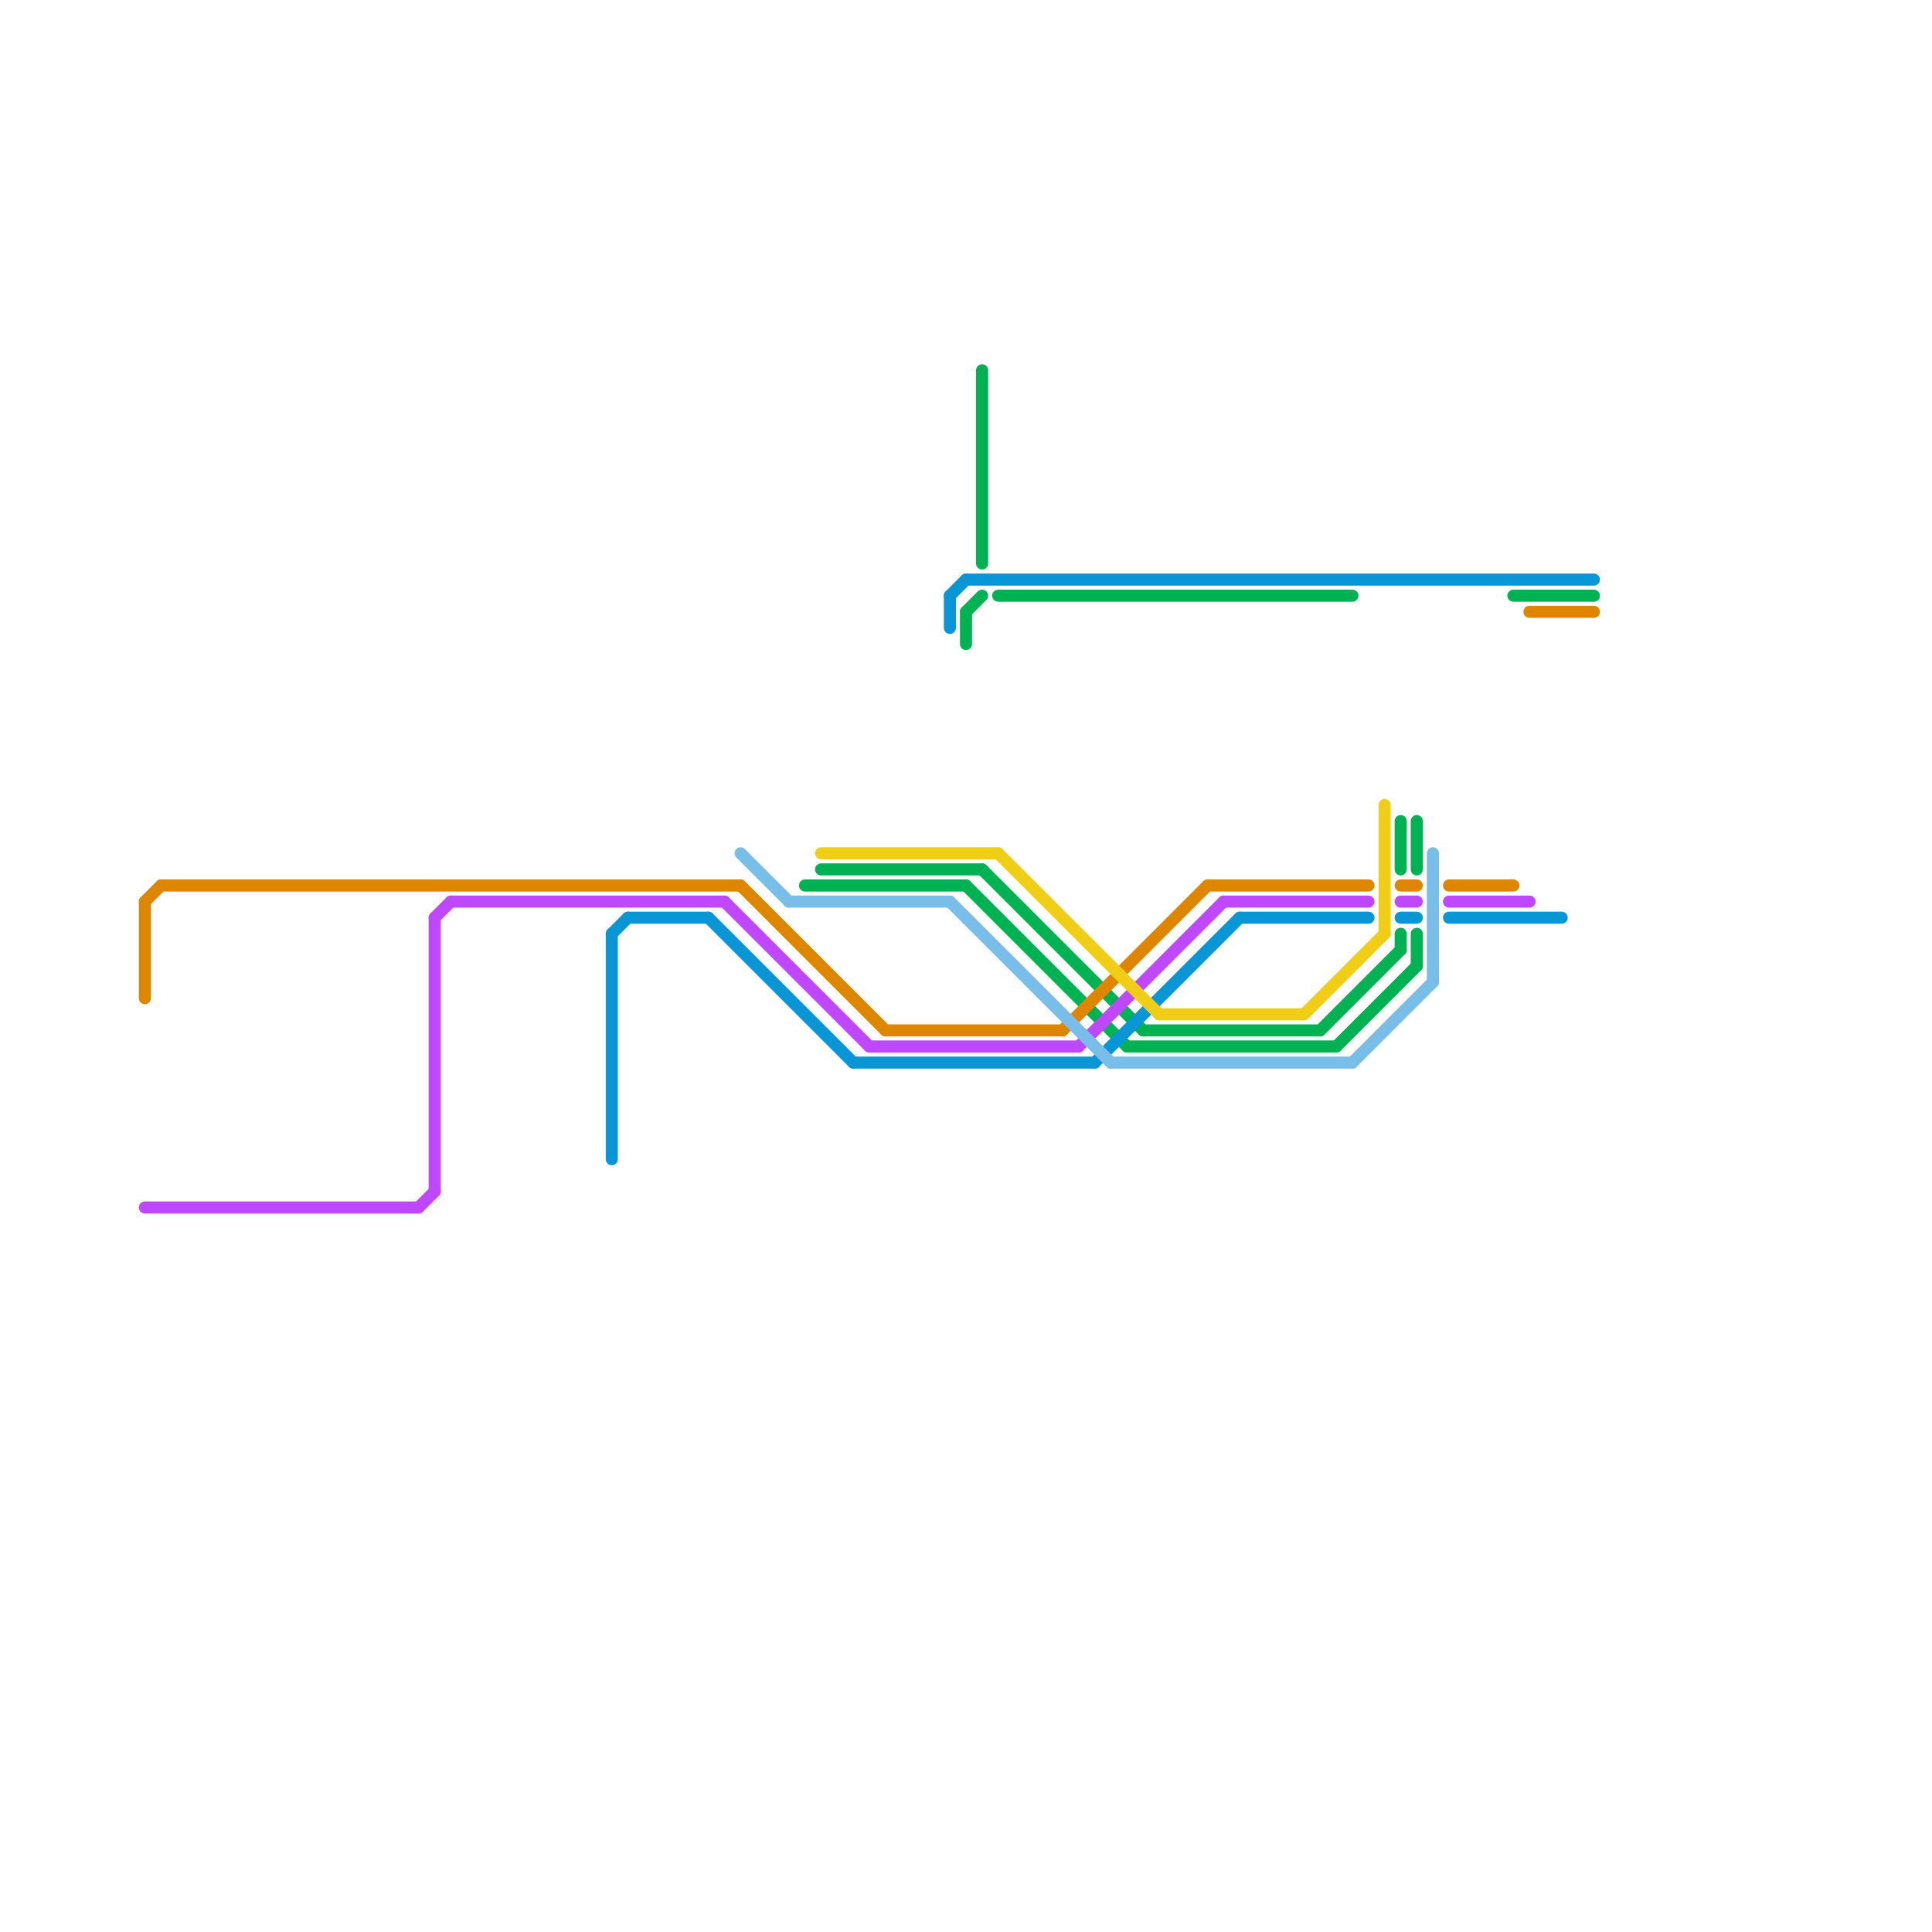 
<svg version="1.1" xmlns="http://www.w3.org/2000/svg" viewBox="0 0 120 120">
<style>text { font: 1px Helvetica; font-weight: 600; white-space: pre; dominant-baseline: central; } line { stroke-width: 0.75; fill: none; stroke-linecap: round; stroke-linejoin: round; } .c0 { stroke: #00b251 } .c1 { stroke: #00b252 } .c2 { stroke: #0896d7 } .c3 { stroke: #df8600 } .c4 { stroke: #bf47ff } .c5 { stroke: #79bde9 } .c6 { stroke: #f0ce15 } .w2 { stroke-width: .75; }</style><defs></defs><line class="c0 " x1="83" y1="65" x2="88" y2="60"/><line class="c0 " x1="70" y1="65" x2="83" y2="65"/><line class="c0 " x1="62" y1="37" x2="84" y2="37"/><line class="c0 " x1="88" y1="51" x2="88" y2="54"/><line class="c0 " x1="60" y1="55" x2="70" y2="65"/><line class="c0 " x1="61" y1="23" x2="61" y2="35"/><line class="c0 " x1="88" y1="58" x2="88" y2="60"/><line class="c0 " x1="50" y1="55" x2="60" y2="55"/><line class="c1 " x1="94" y1="37" x2="99" y2="37"/><line class="c1 " x1="82" y1="64" x2="87" y2="59"/><line class="c1 " x1="51" y1="54" x2="61" y2="54"/><line class="c1 " x1="61" y1="54" x2="71" y2="64"/><line class="c1 " x1="87" y1="58" x2="87" y2="59"/><line class="c1 " x1="60" y1="38" x2="61" y2="37"/><line class="c1 " x1="87" y1="51" x2="87" y2="54"/><line class="c1 " x1="60" y1="38" x2="60" y2="40"/><line class="c1 " x1="71" y1="64" x2="82" y2="64"/><line class="c2 " x1="44" y1="57" x2="53" y2="66"/><line class="c2 " x1="53" y1="66" x2="68" y2="66"/><line class="c2 " x1="59" y1="37" x2="60" y2="36"/><line class="c2 " x1="59" y1="37" x2="59" y2="39"/><line class="c2 " x1="87" y1="57" x2="88" y2="57"/><line class="c2 " x1="68" y1="66" x2="77" y2="57"/><line class="c2 " x1="60" y1="36" x2="99" y2="36"/><line class="c2 " x1="38" y1="58" x2="39" y2="57"/><line class="c2 " x1="39" y1="57" x2="44" y2="57"/><line class="c2 " x1="90" y1="57" x2="97" y2="57"/><line class="c2 " x1="38" y1="58" x2="38" y2="72"/><line class="c2 " x1="77" y1="57" x2="85" y2="57"/><line class="c3 " x1="10" y1="55" x2="46" y2="55"/><line class="c3 " x1="66" y1="64" x2="75" y2="55"/><line class="c3 " x1="46" y1="55" x2="55" y2="64"/><line class="c3 " x1="87" y1="55" x2="88" y2="55"/><line class="c3 " x1="55" y1="64" x2="66" y2="64"/><line class="c3 " x1="75" y1="55" x2="85" y2="55"/><line class="c3 " x1="95" y1="38" x2="99" y2="38"/><line class="c3 " x1="9" y1="56" x2="9" y2="62"/><line class="c3 " x1="9" y1="56" x2="10" y2="55"/><line class="c3 " x1="90" y1="55" x2="94" y2="55"/><line class="c4 " x1="54" y1="65" x2="67" y2="65"/><line class="c4 " x1="67" y1="65" x2="76" y2="56"/><line class="c4 " x1="9" y1="75" x2="26" y2="75"/><line class="c4 " x1="87" y1="56" x2="88" y2="56"/><line class="c4 " x1="27" y1="57" x2="28" y2="56"/><line class="c4 " x1="28" y1="56" x2="45" y2="56"/><line class="c4 " x1="90" y1="56" x2="95" y2="56"/><line class="c4 " x1="45" y1="56" x2="54" y2="65"/><line class="c4 " x1="26" y1="75" x2="27" y2="74"/><line class="c4 " x1="27" y1="57" x2="27" y2="74"/><line class="c4 " x1="76" y1="56" x2="85" y2="56"/><line class="c5 " x1="49" y1="56" x2="59" y2="56"/><line class="c5 " x1="46" y1="53" x2="49" y2="56"/><line class="c5 " x1="84" y1="66" x2="89" y2="61"/><line class="c5 " x1="69" y1="66" x2="84" y2="66"/><line class="c5 " x1="59" y1="56" x2="69" y2="66"/><line class="c5 " x1="89" y1="53" x2="89" y2="61"/><line class="c6 " x1="62" y1="53" x2="72" y2="63"/><line class="c6 " x1="86" y1="50" x2="86" y2="58"/><line class="c6 " x1="81" y1="63" x2="86" y2="58"/><line class="c6 " x1="72" y1="63" x2="81" y2="63"/><line class="c6 " x1="51" y1="53" x2="62" y2="53"/>
</svg>
